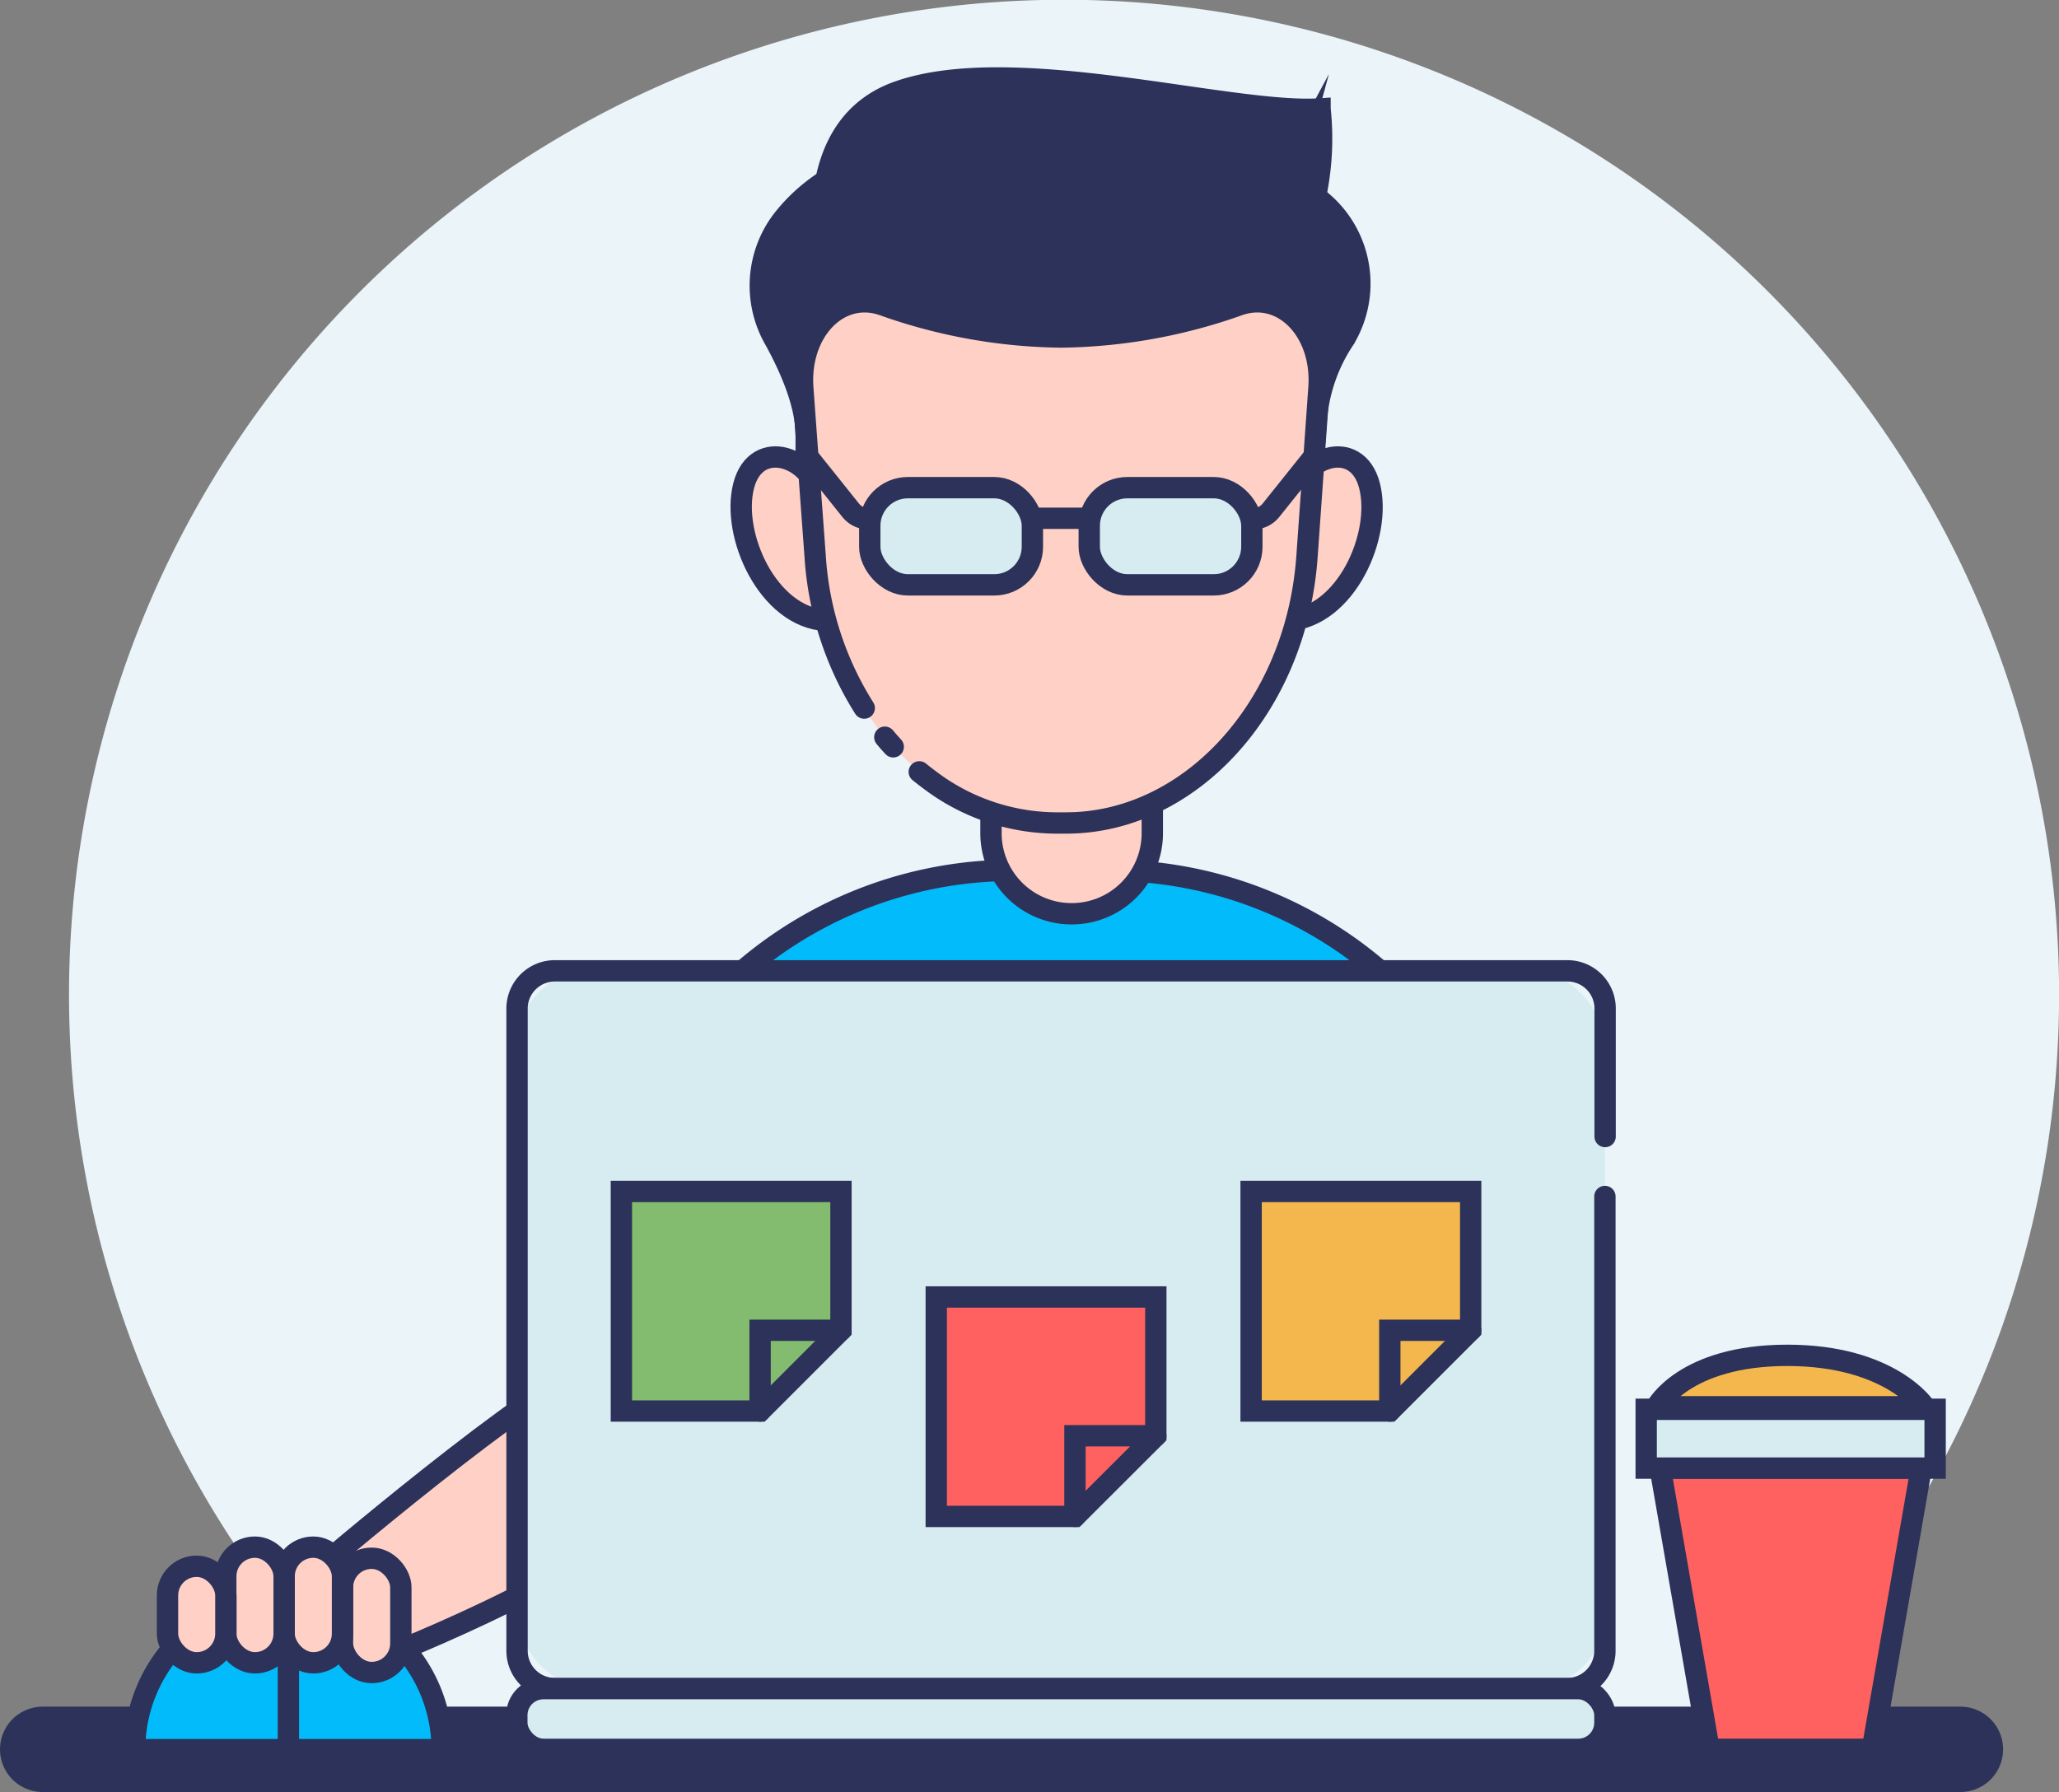 <?xml version="1.0" encoding="UTF-8"?>
<svg xmlns="http://www.w3.org/2000/svg" viewBox="0 0 192.98 167.97">
  <rect x="0" y="0" width="192.98" height="167.97" fill="#808080" stroke="none"/>
  <defs>
    <style>.cls-1{fill:#eaf4f9;}.cls-2,.cls-7{fill:none;}.cls-10,.cls-12,.cls-2,.cls-3,.cls-4,.cls-5,.cls-7,.cls-8,.cls-9{stroke:#2c3259;stroke-linecap:round;stroke-miterlimit:10;}.cls-2{stroke-width:8px;}.cls-3{fill:#02bbfa;}.cls-10,.cls-12,.cls-3,.cls-4,.cls-5,.cls-7,.cls-8,.cls-9{stroke-width:2px;}.cls-4,.cls-6{fill:#ffd0c5;}.cls-5{fill:#2c3259;}.cls-11,.cls-8{fill:#d7ecf1;}.cls-9{fill:#ff6160;}.cls-10{fill:#f4b74e;}.cls-12{fill:#84bc6f;}</style>
  </defs>
  <title>developer</title>
  <g id="Layer_2" data-name="Layer 2">
    <g id="developer">
      <g id="Computer_IT_09" data-name="Computer IT 09">
        <path class="cls-1" d="M40,164.86a93.26,93.26,0,1,1,119.06.33"></path>
        <line class="cls-2" x1="183.74" y1="163.97" x2="4" y2="163.97"></line>
        <path class="cls-3" d="M95,81.58h9a38.76,38.76,0,0,1,38.76,38.76h0a12.91,12.91,0,0,1-12.92,12.92H69.11a12.91,12.91,0,0,1-12.92-12.92h0A38.76,38.76,0,0,1,95,81.58Z"></path>
        <path class="cls-4" d="M92.89,74.9H108v3.19a7.55,7.55,0,0,1-7.56,7.56h0a7.55,7.55,0,0,1-7.56-7.56V74.9Z"></path>
        <path class="cls-5" d="M120.74,17.12a8,8,0,0,1,1.67.74,10.06,10.06,0,0,1,3.7,13.74l-.11.19a15.86,15.86,0,0,0-2.64,7.73l-10.57-8.59,8.49-15.79Z"></path>
        <path class="cls-5" d="M79.51,15.78a16.44,16.44,0,0,0-6.12,4.78,10.13,10.13,0,0,0-.83,11.18c1.44,2.59,3,6.08,3,9.05l10.61-9.86Z"></path>
        <path class="cls-5" d="M78.06,28.6s-4.72-16.16,6.1-20,31.14,2.16,39.56,1.61a26.19,26.19,0,0,1-5.17,18.59S92.76,38.7,78.06,28.6Z"></path>
        <path class="cls-4" d="M77,47.2c-.59-4.44-6.11-6.31-7.3-1.67S72,57.84,77.36,58.15Z"></path>
        <path class="cls-4" d="M121.06,47.2c.59-4.44,6.11-6.31,7.3-1.67s-2.22,12.31-7.62,12.62Z"></path>
        <path class="cls-6" d="M99.93,77.09h-1c-11.49,0-21.57-10.68-22.58-25L75.24,36.35c-.37-5.26,3.37-9.2,7.52-7.76a51.24,51.24,0,0,0,16.67,3,51.3,51.3,0,0,0,16.68-3c4.15-1.44,7.89,2.5,7.51,7.76L122.5,52.14C121.49,66.41,111.42,77.09,99.93,77.09Z"></path>
        <path class="cls-7" d="M81,66.37a30.24,30.24,0,0,1-4.6-14.23L75.24,36.35c-.37-5.26,3.37-9.2,7.52-7.76a51.24,51.24,0,0,0,16.67,3,51.3,51.3,0,0,0,16.68-3c4.15-1.44,7.89,2.5,7.51,7.76L122.5,52.14c-1,14.27-11.08,25-22.57,25h-1a19.78,19.78,0,0,1-11.37-3.72c-.47-.34-.94-.7-1.4-1.07"></path>
        <path class="cls-7" d="M83.72,70c-.27-.29-.54-.59-.79-.9"></path>
        <path class="cls-7" d="M75.73,42.83l4,5a2.13,2.13,0,0,0,1.69.8h0"></path>
        <rect class="cls-8" x="81.52" y="45.71" width="15.24" height="9.11" rx="3.57"></rect>
        <path class="cls-7" d="M123.12,42.83l-4,5a2.13,2.13,0,0,1-1.69.8h0"></path>
        <rect class="cls-8" x="102.09" y="45.71" width="15.24" height="9.11" rx="3.57"></rect>
        <line class="cls-7" x1="96.76" y1="48.58" x2="102.09" y2="48.58"></line>
        <polygon class="cls-9" points="175.48 163.97 160.19 163.97 155.6 137.61 180.07 137.61 175.48 163.97"></polygon>
        <rect class="cls-8" x="154.29" y="132.1" width="27.08" height="5.51"></rect>
        <path class="cls-10" d="M155.27,131.86s2.56-4.82,12.24-4.82,12.88,4.82,12.88,4.82Z"></path>
        <path class="cls-4" d="M29.37,147.43s20.48-17.54,27-20,4.83,5.63,5.34,11.49-24.14,15.72-24.14,15.72S30.33,151.12,29.37,147.43Z"></path>
        <path class="cls-3" d="M12.62,164a14.41,14.41,0,0,1,28.82,0H12.62Z"></path>
        <rect class="cls-4" x="32.1" y="146.06" width="5.47" height="10.71" rx="2.73"></rect>
        <rect class="cls-4" x="26.63" y="145.02" width="5.47" height="10.84" rx="2.73"></rect>
        <rect class="cls-4" x="21.16" y="145.02" width="5.47" height="10.84" rx="2.73"></rect>
        <rect class="cls-4" x="15.7" y="146.81" width="5.47" height="9.05" rx="2.73"></rect>
        <line class="cls-7" x1="27.03" y1="163.97" x2="27.03" y2="155.4"></line>
        <rect class="cls-11" x="48.44" y="90.95" width="101.98" height="67.33" rx="7.06"></rect>
        <path class="cls-7" d="M150.42,112.15v42.59a3.54,3.54,0,0,1-3.53,3.54H52a3.55,3.55,0,0,1-3.54-3.54V94.48A3.54,3.54,0,0,1,52,91h94.91a3.53,3.53,0,0,1,3.53,3.53v12"></path>
        <rect class="cls-8" x="48.44" y="158.28" width="101.98" height="5.69" rx="2.49"></rect>
        <polygon class="cls-12" points="78.82 124.69 78.82 111.68 58.24 111.68 58.24 132.26 71.25 132.26 78.82 124.69"></polygon>
        <polyline class="cls-7" points="78.82 124.69 71.24 124.69 71.24 132.26"></polyline>
        <polygon class="cls-9" points="108.33 134.58 108.33 121.57 87.75 121.57 87.75 142.14 100.76 142.14 108.33 134.58"></polygon>
        <polyline class="cls-7" points="108.33 134.58 100.75 134.58 100.75 142.14"></polyline>
        <polygon class="cls-10" points="137.84 124.69 137.84 111.68 117.26 111.68 117.26 132.26 130.27 132.26 137.84 124.69"></polygon>
        <polyline class="cls-7" points="137.84 124.69 130.26 124.69 130.26 132.26"></polyline>
      </g>
    </g>
  </g>
</svg>
